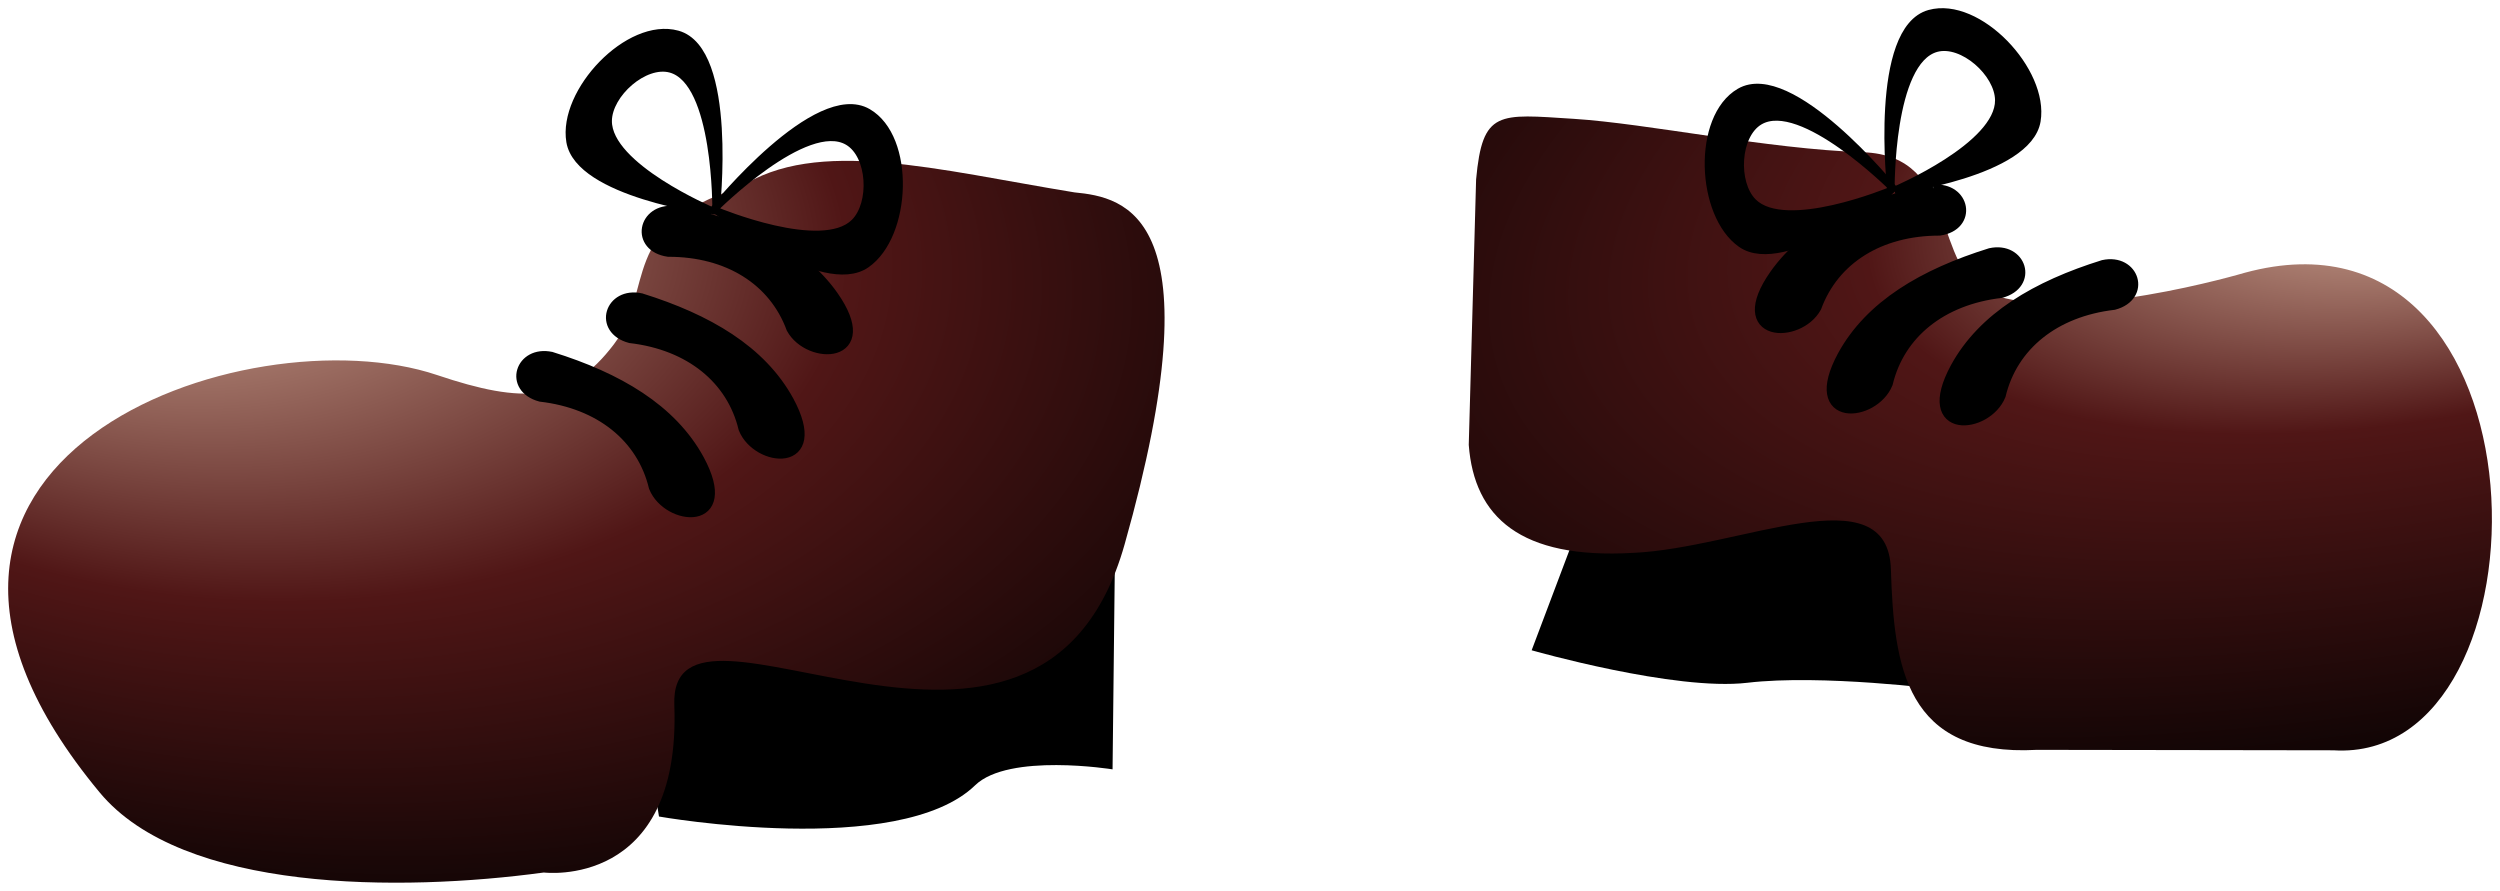 <svg xmlns="http://www.w3.org/2000/svg" viewBox="0 0 275.65 98.217"><defs><radialGradient id="b" fx="918.08" fy="947.15" gradientUnits="userSpaceOnUse" cy="932.99" cx="928.91" gradientTransform="matrix(-.059 1.541 -2.543 -.097 2664.8 -625.01)" r="47.569"><stop offset="0" stop-color="#e9c6af"/><stop offset=".535" stop-color="#501616"/><stop offset="1"/></radialGradient><radialGradient id="a" gradientUnits="userSpaceOnUse" cy="2288.6" cx="-1306.8" gradientTransform="matrix(-.356 -1.667 3.748 -.8 -8580.2 349.06)" r="42.785"><stop offset="0" stop-color="#e9c6af"/><stop offset=".401" stop-color="#501616"/><stop offset="1"/></radialGradient></defs><path d="M168.88 71.7s15.817 4.522 23.777 3.583c8.213-.969 21.471.743 21.471.743l2.619-21.648-42.741 3.736z"/><path d="M365.73 693.55c-8.26-.524-10.023-.999-10.725 6.688l-.81 29.266c.602 7.963 5.698 12.617 18.084 11.908 11.857-.519 28.162-8.844 28.462 1.835.336 10.71 1.595 20.672 16.096 19.882l32.689.05c24.874 1.546 24.572-61.971-9.766-52.655 0 0-19.37 5.76-28.101 2.284-6.482-2.581-3.276-15.208-13.987-15.57-10.628-.36-23.68-3.164-31.94-3.688z" fill="url(#a)" transform="translate(-192.25 -680.45)"/><path d="M72.66 90.03s26.476 4.678 34.863-3.448c3.708-3.592 15.148-1.753 15.148-1.753l.25-22.423-53.799 5.64z"/><path d="M273.77 701.15c-13.41 4.19-9.293 11.262-13.829 17.256-4.897 6.472-10.019 6.587-19.495 3.397-20.98-7.062-67.819 9.15-37.205 46.025 9.156 11.028 33.179 10.968 48.971 8.825 0 0 15.158 1.91 14.388-18.46-.607-16.043 40.23 15.598 49.647-17.712 10.306-36.45.053-38.27-5.532-38.82-15.048-2.454-28.47-6.151-36.947-.51z" fill="url(#b)" transform="translate(-192.25 -680.45)"/><path d="M219.48 28.01c-7.327 2.285-13.221 5.724-16.245 11.269-3.973 7.367 3.345 6.608 4.812 2.974 1.33-5.538 6.005-9.29 12.574-10.057 3.434-.923 2.157-4.894-1.141-4.186zM231.93 29.32c-7.327 2.285-13.221 5.724-16.245 11.269-3.973 7.367 3.345 6.608 4.812 2.974 1.33-5.538 6.005-9.29 12.574-10.057 3.434-.923 2.157-4.894-1.141-4.186z" stroke="#000" stroke-width="1.318"/><g stroke="#000"><path d="M78.954 23.231S79.1 8.986 73.93 7.598c-2.88-.774-6.845 2.746-6.874 5.728-.048 5.053 11.457 9.929 11.457 9.929s-14.7-1.91-15.658-7.638c-.92-5.504 6.459-13.322 11.838-11.838 6.262 1.728 4.259 19.452 4.259 19.452z" stroke-width=".825"/><path d="M78.822 22.968S88.89 12.89 93.5 15.609c2.569 1.515 2.832 6.81.722 8.918-3.574 3.573-15.11-1.229-15.11-1.229s11.655 9.158 16.415 5.833c4.575-3.196 4.992-13.94.165-16.741-5.618-3.262-16.871 10.577-16.871 10.577z" stroke-width=".825"/><path d="M70.648 32.988c7.327 2.285 13.22 5.723 16.245 11.269 3.973 7.367-3.345 6.608-4.812 2.974-1.33-5.538-6.006-9.29-12.575-10.058-3.434-.922-2.156-4.893 1.141-4.185zM74.34 23.363c7.543 1.416 13.798 4.144 17.447 9.3 4.805 6.853-2.552 6.952-4.433 3.514-1.967-5.345-7.047-8.527-13.661-8.523-3.519-.517-2.712-4.61.645-4.29zM60.76 39.448c7.327 2.285 13.22 5.724 16.245 11.269 3.973 7.367-3.345 6.608-4.812 2.974-1.33-5.538-6.006-9.29-12.575-10.057-3.434-.923-2.156-4.894 1.141-4.186z" stroke-width="1.318"/></g><path d="M208.49 20.95s-.148-14.244 5.022-15.633c2.88-.773 6.845 2.746 6.874 5.728.049 5.053-11.456 9.928-11.456 9.928s14.698-1.91 15.656-7.637c.92-5.504-6.458-13.322-11.837-11.838-6.262 1.728-4.259 19.451-4.259 19.451z" stroke="#000" stroke-width=".825"/><path d="M213.2 21.03c-7.544 1.416-13.798 4.144-17.448 9.299-4.805 6.853 2.551 6.952 4.433 3.514 1.966-5.345 7.047-8.526 13.66-8.523 3.518-.516 2.712-4.609-.646-4.29z" stroke="#000" stroke-width="1.318"/><path d="M208.69 20.72s-10.068-10.078-14.679-7.359c-2.569 1.516-2.832 6.81-.722 8.918 3.573 3.573 15.109-1.228 15.109-1.228s-11.654 9.157-16.414 5.832c-4.575-3.196-4.991-13.938-.165-16.74 5.618-3.262 16.87 10.577 16.87 10.577z" stroke="#000" stroke-width=".825"/></svg>